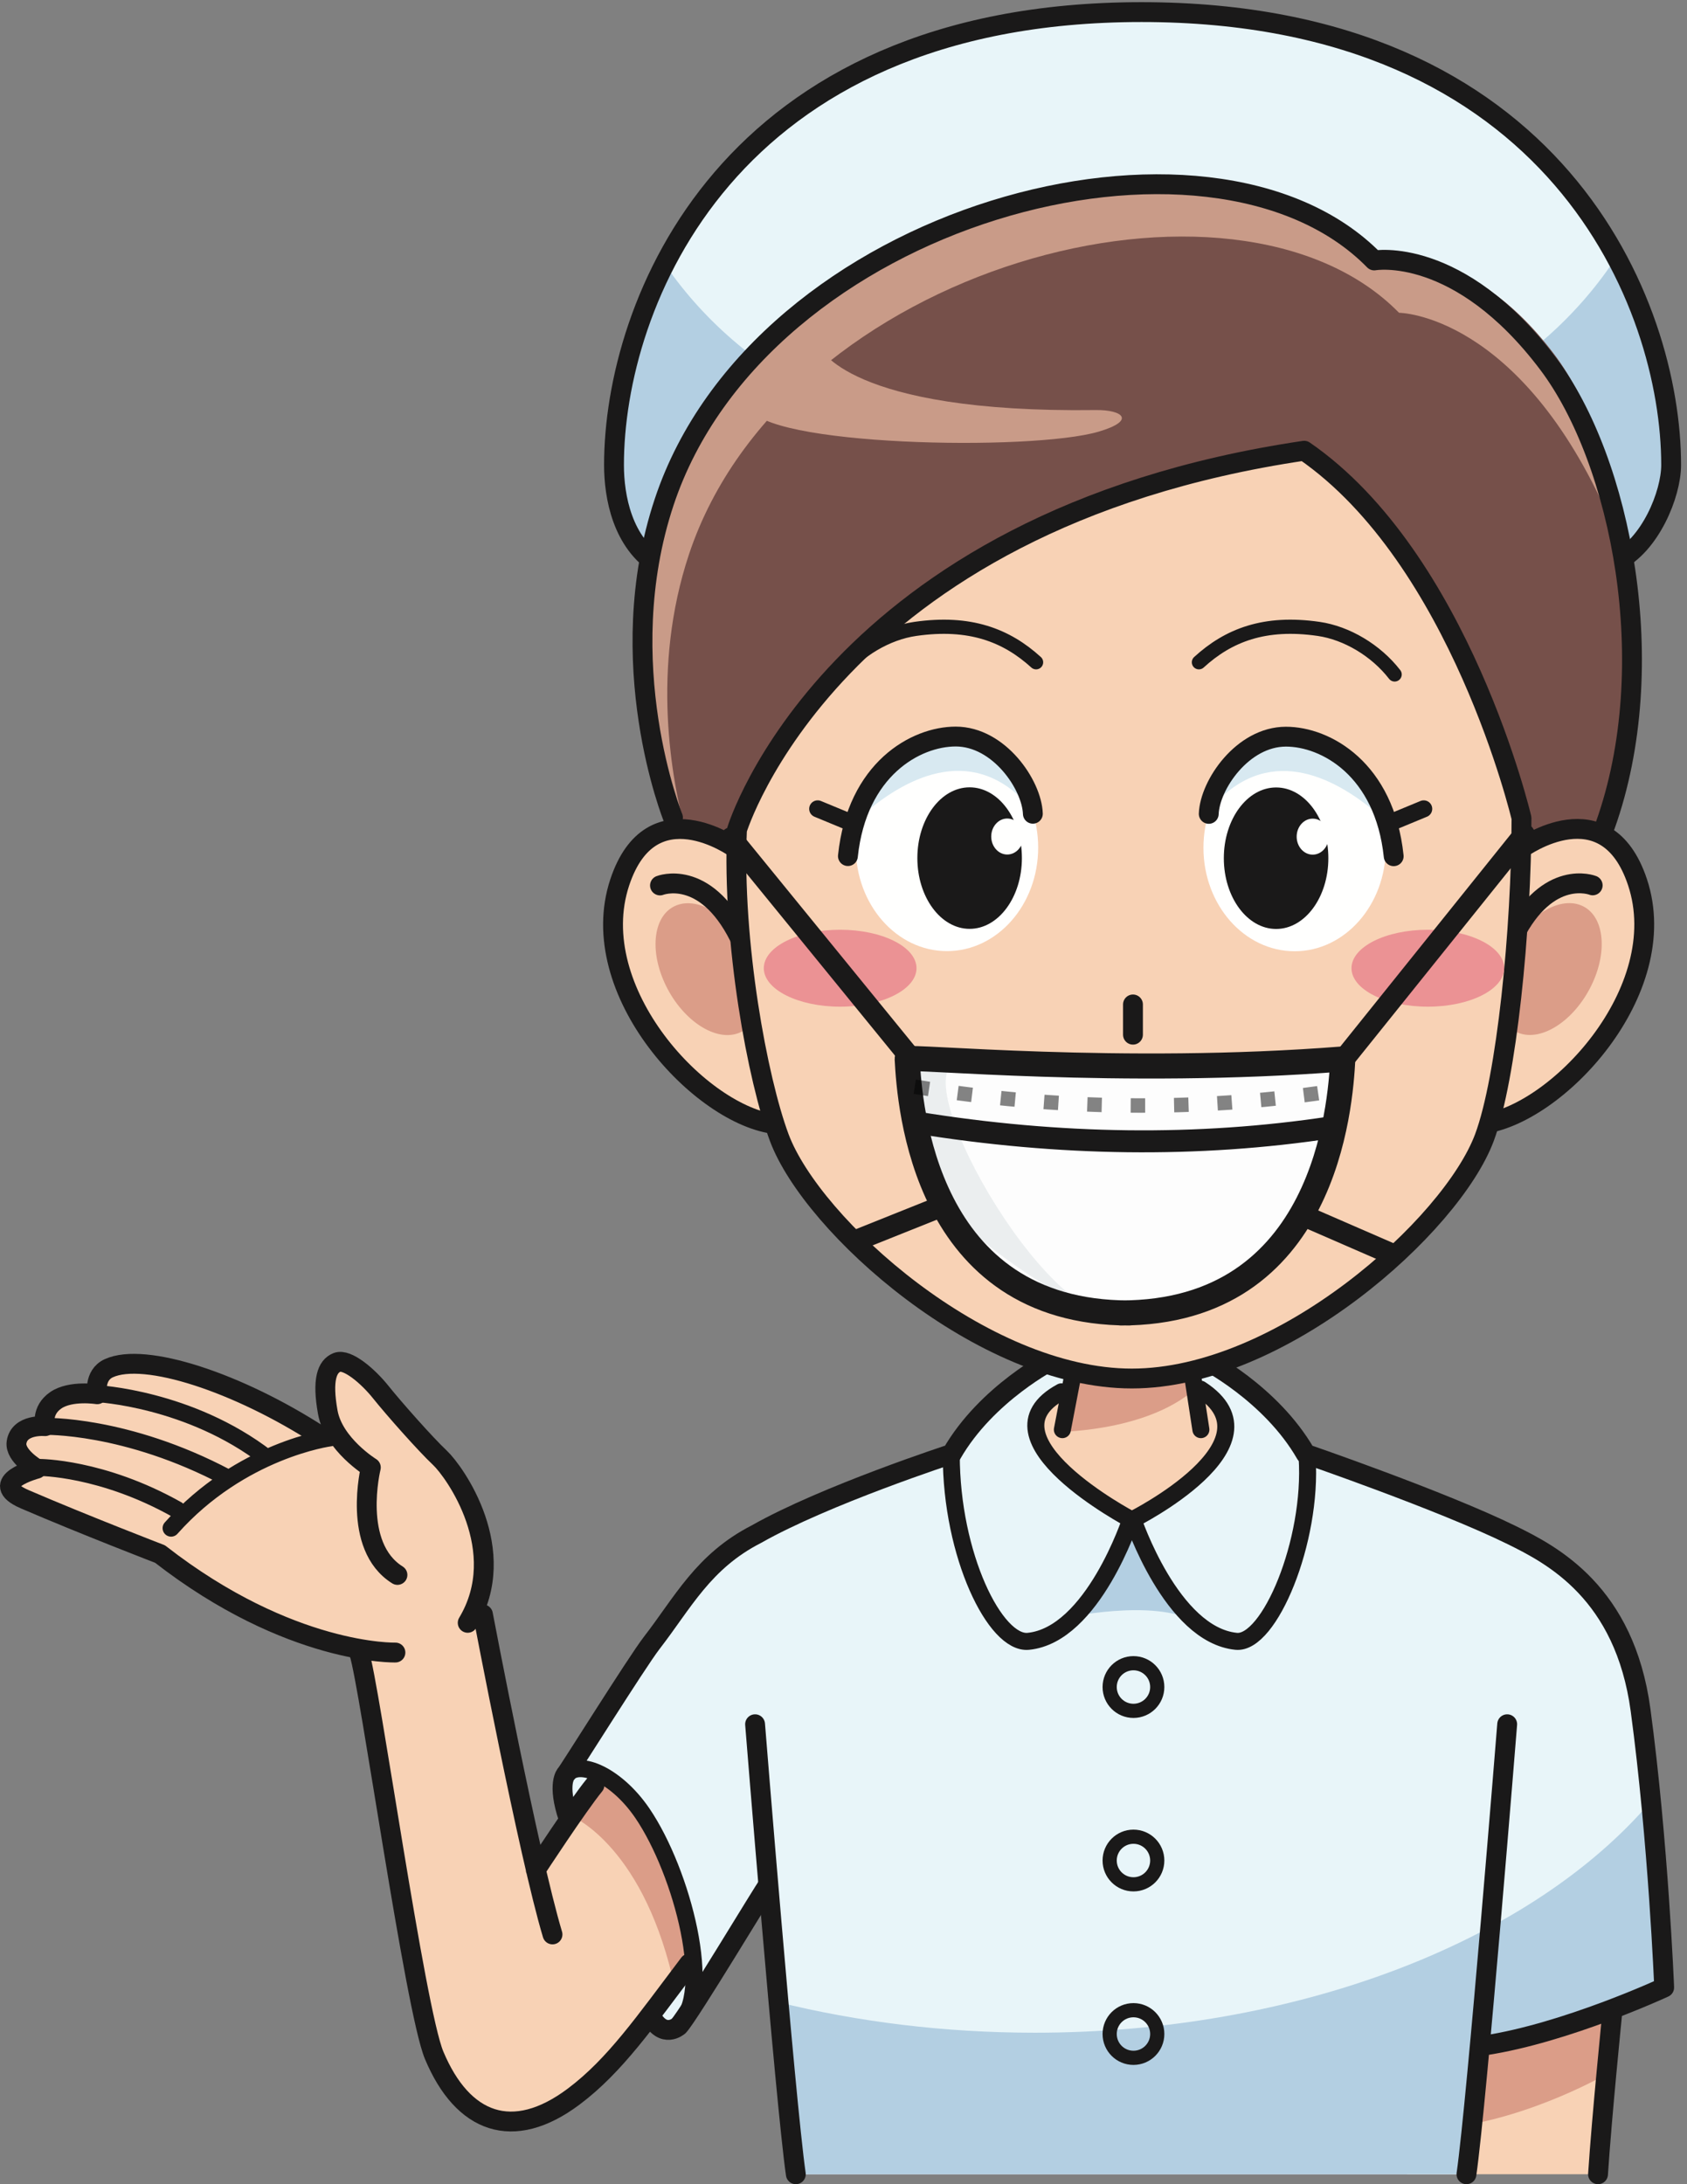 <?xml version="1.0" encoding="UTF-8" standalone="no"?>
<svg
   xmlns:dc="http://purl.org/dc/elements/1.1/"
   xmlns:cc="http://creativecommons.org/ns#"
   xmlns:rdf="http://www.w3.org/1999/02/22-rdf-syntax-ns#"
   xmlns:svg="http://www.w3.org/2000/svg"
   xmlns="http://www.w3.org/2000/svg"
   xmlns:sodipodi="http://sodipodi.sourceforge.net/DTD/sodipodi-0.dtd"
   xmlns:inkscape="http://www.inkscape.org/namespaces/inkscape"
   version="1.1"
   x="0"
   y="0"
   width="1015.467"
   height="1314.133"
   viewBox="0 0 952 1232"
   id="svg8665"
   inkscape:version="0.92.1 r15371"
   sodipodi:docname="nurse-0033174bozkce-mask.svg">
  <rect x="0" y="0" width="952" height="1232" fill="#808080" stroke="none"/>
  <defs
     id="defs8780" />
  <sodipodi:namedview
     pagecolor="#ffffff"
     bordercolor="#666666"
     borderopacity="1"
     objecttolerance="10"
     gridtolerance="10"
     guidetolerance="10"
     inkscape:pageopacity="0"
     inkscape:pageshadow="2"
     inkscape:window-width="1366"
     inkscape:window-height="706"
     id="namedview8778"
     showgrid="false"
     inkscape:zoom="0.22634315"
     inkscape:cx="272.7245"
     inkscape:cy="966.20153"
     inkscape:window-x="-8"
     inkscape:window-y="-8"
     inkscape:window-maximized="1"
     inkscape:current-layer="g9345" />
  <g
     id="Layer_1">
    <g
       id="g9345">
      <g
         id="g6000">
        <path
           style="fill:#f8d2b5"
           inkscape:connector-curvature="0"
           d="m 909.84,1135.376 c 0,0 -6.248,70.416 -9.624,91.016 H 794.12 l 7.296,-84.192 108.424,-6.824"
           id="path8668" />
        <path
           style="fill:#db9d88"
           inkscape:connector-curvature="0"
           d="m 819.808,1155.776 c 0,0 74.312,-12.48 89.192,-18.888 l -0.632,32.04 c 0,0 -43.92,25.944 -91.728,31.272 l 3.168,-44.424"
           id="path8670" />
        <path
           style="fill:#e8f5f9"
           inkscape:connector-curvature="0"
           d="m 940.448,1124.56 c 0,0 -23.184,-199.552 -24,-201 -8.672,-15.328 -30.464,-37.672 -60.464,-53 -38.784,-22 -116.832,-50.472 -116.832,-50.472 -19.736,-34.352 -182.368,-34.352 -202.096,0 0,0 -78.048,28.472 -116.824,50.472 -30,15.328 -43.336,40.672 -52,56 -4.552,8.056 -38.896,54.032 -48.136,71.672 -5.328,10.168 0.672,25 0.672,25 l 47.664,116.328 c 13,18.328 25.904,-11.688 30.664,-20 14.12,-24.632 33.192,-56 33.752,-56.912 5.824,67.616 15.056,155.408 16.248,163.744 h 378.448 c 0.784,-5.472 5.576,-52 10.576,-101.736 l -2.672,31.904 105,-32"
           id="path8672" />
        <path
           style="fill:#b3cfe2"
           inkscape:connector-curvature="0"
           d="m 583.952,1146.56 c -51.216,0 -100.088,-6.168 -144.952,-17.264 4.68,48.312 9.28,91.392 10.096,97.096 h 378.448 c 0.784,-5.472 7.904,-69.832 7.904,-69.832 l 105,-32 c 0,0 -6.168,-53.008 -12.248,-104.576 -67.128,75.464 -196.096,126.576 -344.248,126.576"
           id="path8674" />
        <path
           style="fill:#f8d2b5"
           inkscape:connector-curvature="0"
           d="m 590.312,785.416 1.792,-17.008 v -19.336 l 93.688,-4.312 v 23.648 l 1.688,16 5.2,6.072 c 31.472,25.72 -53.728,66.536 -53.728,66.536 0,0 -85.208,-40.816 -53.736,-66.536 l 5.096,-5.064"
           id="path8676" />
        <path
           style="fill:#db9d88"
           inkscape:connector-curvature="0"
           d="m 601.592,748.48 -3.704,59.128 c 0,0 56.592,-0.16 82,-29.624 l -1.784,-24.672 -76.512,-4.832"
           id="path8678" />
        <path
           style="fill:#b3cfe2"
           inkscape:connector-curvature="0"
           d="m 599.512,912.784 c 0,0 52.416,-11.608 75.272,2.216 1.096,-14.816 0.712,-52.64 0.712,-52.64 0,0 -42,-13.152 -70.504,0.032 -4.144,13.736 -5.48,50.392 -5.48,50.392"
           id="path8680" />
        <path
           style="fill:#e8f5f9"
           inkscape:connector-curvature="0"
           d="m 591.04,791.312 c -31.464,25.712 49.24,65.704 49.24,65.704 0,0 -23.504,65.136 -59.968,68.776 -18.664,1.88 -43.496,-48.576 -43.496,-105.064 0,0 30.464,-40.024 36.896,-44.416 6.44,-4.392 31.128,-9.52 31.128,-9.52 l -3,22 -10.8,2.52"
           id="path8682" />
        <g
           id="g8684">
          <path
             style="fill:#e8f5f9"
             inkscape:connector-curvature="0"
             d="m 678.76,787.896 -2.328,-21.664 25.504,13.936 39.136,40.56 c 0,56.488 -24.824,106.944 -43.48,105.064 -36.488,-3.64 -59.968,-68.776 -59.968,-68.776 0,0 69.728,-38.456 53.48,-62.952 l -12.344,-6.168"
             id="path8686" />
          <path
             style="fill:#f8d2b5"
             inkscape:connector-curvature="0"
             d="m 359.432,1019.56 c -10.576,-17.616 -24,-13.664 -24,-13.664 -22.504,34.496 -33.096,48.76 -33.096,48.76 l -1.848,-8.376 c -9.928,-43.576 -20.936,-99.392 -25.624,-123.576 l -2.72,-21.192 2.088,-18.128 c 1.712,-32.008 -19.96,-56.416 -26.28,-62.336 -8.296,-7.768 -26.232,-27.952 -33.472,-36.968 -7.248,-9 -19.008,-18.952 -24.704,-16.712 -5.712,2.216 -8.528,9.88 -5.184,28.104 0.904,4.976 3.136,9.584 5.896,13.592 L 180.32,808.768 C 133.944,778.896 81.16,761.68 60.96,771.008 c -8.656,3.992 -6.52,14.688 -6.52,14.688 0,0 -14.888,-2.36 -23.304,3.424 -8.584,5.896 -6.016,14.64 -6.016,14.64 0,0 -14.64,-1.328 -16.128,9.192 -1.072,7.576 11.44,14.84 11.44,14.84 0,0 -28.92,7.736 -6.752,17.224 33.68,14.392 76.448,30.712 76.448,30.712 70.8,54.304 112.552,56.552 112.552,56.552 5.84,17.456 31.488,201.232 42.328,227.048 16.072,38.28 44.344,49.048 78.76,23.232 23.328,-17.488 42.664,-49.168 66.664,-78.504 6,-17.168 -10,-49.496 -31,-84.496"
             id="path8688" />
        </g>
        <path
           style="fill:#db9d88"
           inkscape:connector-curvature="0"
           d="m 337.128,1000.936 -15.536,22.968 c 0,0 39.728,15.152 57.912,91.456 l 10.24,-10.928 c 0,0 -21.304,-91.616 -52.616,-103.496"
           id="path8690" />
        <g
           id="g8692">
          <path
             style="fill-opacity:0;stroke:#1a1919;stroke-width:11.2;stroke-linecap:round;stroke-linejoin:round"
             inkscape:connector-curvature="0"
             d="m 679.608,766.808 c 0,0 37.528,18.928 57.248,53.28 0,0 76.936,26.472 116.264,45.8 22.88,11.248 63.72,32.424 72.672,98.672 10,74 13.328,156.496 13.328,156.496 0,0 -55.328,25.672 -101.328,32.672 m 72,-18 c 0,0 -5.92,58.584 -8,90.664"
             id="path8694" />
          <path
             style="fill-opacity:0;stroke:#1a1919;stroke-width:9.6;stroke-linecap:round;stroke-linejoin:round"
             inkscape:connector-curvature="0"
             d="m 598.952,785.064 c -48,25.992 39.152,71.952 39.152,71.952 0,0 -21.328,65.136 -57.792,68.776 -18.664,1.88 -43.496,-48.576 -43.496,-105.064 M 677.448,783.56 c 47.328,30.664 -38.096,73.456 -38.096,73.456 0,0 21.752,65.136 58.24,68.776 18.656,1.88 43.152,-56.352 40.048,-103.704 m -138.128,-15.696 6.64,-34.6 m 71.528,34.6 -5.808,-37.848"
             id="path8696" />
          <path
             style="fill-opacity:0;stroke:#1a1919;stroke-width:11.2;stroke-linecap:round;stroke-linejoin:round"
             inkscape:connector-curvature="0"
             d="m 426.104,972.56 c 0,0 17,212 22.992,253.832"
             id="path8698" />
          <path
             style="fill-opacity:0;stroke:#1a1919;stroke-width:9.6;stroke-linecap:round;stroke-linejoin:round"
             inkscape:connector-curvature="0"
             d="m 319.432,1002.016 c 5.2,-10.376 27.568,-2.032 43.064,20.728 22.624,33.232 40.672,102.976 20.296,119.192"
             id="path8700" />
          <path
             style="fill-opacity:0;stroke:#1a1919;stroke-width:11.2;stroke-linecap:round;stroke-linejoin:round"
             inkscape:connector-curvature="0"
             d="m 850.528,972.56 c 0,0 -17,212 -22.984,253.832 M 594.312,766.808 c 0,0 -37.528,18.928 -57.256,53.28 0,0 -71.432,23.256 -110.208,45.256 -30,15.328 -41.472,38.624 -59.08,61.352 -8.52,10.992 -47.976,74.208 -48.312,73.88 0,0 -5.336,5.328 1.336,25 m -18.456,29.08 c 0,0 23.664,-36.184 33.12,-47.752 m 97.64,56.984 c -0.664,0.01 -44.112,72.568 -50.112,78.904 0,0 -8.664,7.664 -15.664,-5.672 M 202.68,932.28 c 5.84,17.456 31.488,201.232 42.328,227.048 16.072,38.28 44.344,49.048 78.76,23.232 23.328,-17.488 40.16,-42 65.16,-75 m -77.144,-16.44 C 298.392,1046.624 272.528,910.608 272.528,910.608"
             id="path8702" />
        </g>
        <path
           style="fill-opacity:0;stroke:#1a1919;stroke-width:8;stroke-linecap:round;stroke-linejoin:round"
           inkscape:connector-curvature="0"
           d="m 653.056,951.576 c 0,7.424 -6.016,13.432 -13.432,13.432 -7.416,0 -13.424,-6.008 -13.424,-13.432 0,-7.424 6.008,-13.44 13.424,-13.44 7.416,0 13.432,6.016 13.432,13.44 z m 0,97.856 c 0,7.416 -6.016,13.424 -13.432,13.424 -7.416,0 -13.424,-6.008 -13.424,-13.424 0,-7.416 6.008,-13.432 13.424,-13.432 7.416,0 13.432,6.016 13.432,13.432 z m 0,97.856 c 0,7.416 -6.016,13.432 -13.432,13.432 -7.416,0 -13.424,-6.016 -13.424,-13.432 0,-7.424 6.008,-13.432 13.424,-13.432 7.416,0 13.432,6.008 13.432,13.432 z"
           id="path8704" />
        <path
           style="fill:#e8f5f9"
           inkscape:connector-curvature="0"
           d="m 943.056,262.272 c -1.328,81.6 -132.704,97.512 -300.76,97.512 -168.04,0 -295.808,-7.416 -295.808,-97.512 0,-90.096 61.392,-253.648 295.808,-253.648 234.432,0 300.76,163.552 300.76,253.648"
           id="path8706" />
        <path
           style="fill:#b3cfe2"
           inkscape:connector-curvature="0"
           d="m 642.296,262.472 c -144.584,0 -226.504,-53.096 -268.112,-114.912 -19.44,37.704 -27.696,80.184 -27.696,114.712 0,90.096 127.768,97.512 295.808,97.512 168.056,0 299.984,-19.48 300.76,-97.512 0.328,-34.52 -6.792,-76.304 -32.64,-114.712 -41.624,61.816 -123.528,114.912 -268.12,114.912"
           id="path8708" />
        <path
           style="fill-opacity:0;stroke:#1a1919;stroke-width:11.2;stroke-linecap:round;stroke-linejoin:round"
           inkscape:connector-curvature="0"
           d="m 371.832,318.848 c -20.64,-12.624 -25.344,-38.712 -25.344,-56.576 0,-90.096 63.296,-255.448 297.712,-255.448 234.424,0 298.856,165.352 298.856,255.448 0,16.512 -11.904,45.456 -30.936,54.488"
           id="path8710" />
        <path
           style="fill:#76504a"
           inkscape:connector-curvature="0"
           d="m 379.776,461.192 c 0,0 -35.2,-87.232 -4.952,-178.08 54.16,-162.648 308.192,-230.6 400.672,-136.208 0,0 51.064,-14.048 101.608,52.976 41,54.376 61,175.384 28.704,265.824 l -81.704,61.056 -374,21.648 -70.328,-87.216"
           id="path8712" />
        <path
           style="fill:#c99b88"
           inkscape:connector-curvature="0"
           d="m 388.824,312.624 c 54.16,-162.648 308.192,-230.6 400.672,-136.2 0,0 68.144,0.336 118.832,116.336 2.136,4.896 -11.048,-44.416 -11.408,-43.832 -6.568,-16.952 -14.36,-31.912 -23.208,-43.64 -50.528,-67.024 -98.216,-58.384 -98.216,-58.384 -92.48,-94.392 -346.512,-26.44 -400.672,136.208 -30.248,90.848 4.952,178.08 4.952,178.08 l 7.52,9.32 c -8.488,-30.984 -19.912,-93.504 1.528,-157.888"
           id="path8714" />
        <path
           style="fill:#c99b88"
           inkscape:connector-curvature="0"
           d="m 422.984,229.504 c 6.12,22.016 158.944,25.264 197.12,13.936 21.304,-6.336 13.208,-12.328 -1.648,-12.144 -140.52,1.848 -155.944,-35.624 -155.944,-35.624 l -39.528,33.832"
           id="path8716" />
        <path
           style="fill:#f8d2b5"
           inkscape:connector-curvature="0"
           d="m 859.008,478.248 c 0,0 47.288,-34.072 65.064,19.368 20.408,61.4 -46.168,132.176 -88.408,136.488"
           id="path8718" />
        <path
           style="fill-opacity:0;stroke:#1a1919;stroke-width:11.2;stroke-linecap:round;stroke-linejoin:round"
           inkscape:connector-curvature="0"
           d="m 859.008,478.248 c 0,0 47.288,-34.072 65.064,19.368 20.408,61.4 -46.168,132.176 -88.408,136.488"
           id="path8720" />
        <path
           style="fill:#db9d88"
           inkscape:connector-curvature="0"
           d="m 898.008,555.904 c -9.712,19.864 -28.136,31.816 -41.152,26.68 -13.016,-5.152 -15.672,-25.424 -5.936,-45.312 9.72,-19.864 28.152,-31.816 41.152,-26.664 13.032,5.136 15.672,25.408 5.936,45.296"
           id="path8722" />
        <path
           style="fill:#f8d2b5"
           inkscape:connector-curvature="0"
           d="m 414.8,478.312 c 0,0 -47.296,-34.072 -65.064,19.368 -20.4,61.392 46.168,132.168 88.408,136.48"
           id="path8724" />
        <path
           style="fill-opacity:0;stroke:#1a1919;stroke-width:11.2;stroke-linecap:round;stroke-linejoin:round"
           inkscape:connector-curvature="0"
           d="m 414.8,478.312 c 0,0 -47.296,-34.072 -65.064,19.368 -20.4,61.392 46.168,132.168 88.408,136.48"
           id="path8726" />
        <path
           style="fill:#db9d88"
           inkscape:connector-curvature="0"
           d="m 375.784,555.96 c 9.72,19.872 28.16,31.816 41.168,26.68 13.024,-5.152 15.672,-25.424 5.936,-45.312 -9.72,-19.864 -28.152,-31.808 -41.168,-26.664 -13.016,5.144 -15.656,25.408 -5.936,45.296"
           id="path8728" />
        <path
           style="fill-opacity:0;stroke:#1a1919;stroke-width:11.2;stroke-linecap:round;stroke-linejoin:round"
           inkscape:connector-curvature="0"
           d="m 898.776,499.392 c 0,0 -25.12,-9.92 -44.576,28.608 M 372.44,499.448 c 0,0 25.128,-9.92 44.576,28.608"
           id="path8730" />
        <path
           style="fill:#f8d2b5"
           inkscape:connector-curvature="0"
           d="m 735.968,254.232 c -267,39.496 -320.08,213.816 -320.08,213.816 -2.784,63.832 11.672,140.944 23.856,173.624 18.592,49.744 114.576,135.888 198.968,135.888 84.392,0 180.376,-86.144 198.968,-135.888 12.52,-33.56 20.928,-117.248 20.928,-180.224 0,0 -34.408,-146.448 -122.64,-207.216"
           id="path8732" />
        <path
           style="fill-opacity:0;stroke:#1a1919;stroke-width:11.2;stroke-linecap:round;stroke-linejoin:round"
           inkscape:connector-curvature="0"
           d="m 735.968,254.232 c -267,39.496 -320.08,213.816 -320.08,213.816 -2.784,63.832 11.672,140.944 23.856,173.624 18.592,49.744 114.576,135.888 198.968,135.888 84.392,0 180.376,-86.144 198.968,-135.888 12.52,-33.56 20.928,-117.248 20.928,-180.224 0,0 -34.408,-146.448 -122.64,-207.216 z"
           id="path8734" />
        <path
           style="fill:#fffffe"
           inkscape:connector-curvature="0"
           d="m 585.856,478.096 c 0,32.224 -23.048,58.384 -51.48,58.384 -28.376,0 -51.44,-26.16 -51.44,-58.384 0,-32.24 23.064,-58.368 51.44,-58.368 28.432,0 51.48,26.128 51.48,58.368"
           id="path8736" />
        <path
           style="fill:#d8e9f1"
           inkscape:connector-curvature="0"
           d="m 579.312,453.12 c -6.344,-20.072 -10.16,-32.328 -45.144,-32.328 -20.608,0 -38.648,16.048 -48.752,40.032 24.584,-21.712 61.728,-41.872 93.896,-7.704"
           id="path8738" />
        <path
           style="fill-opacity:0;stroke:#1a1919;stroke-width:11.2;stroke-linecap:round;stroke-linejoin:round"
           inkscape:connector-curvature="0"
           d="m 582.856,458.992 c -0.56,-16.296 -19.096,-43.544 -43.552,-43.544 -22.48,0 -55.656,18.304 -60.816,67.432"
           id="path8740" />
        <path
           style="fill:#fffffe"
           inkscape:connector-curvature="0"
           d="m 679.12,478.168 c 0,32.224 23.048,58.392 51.488,58.392 28.36,0 51.416,-26.168 51.416,-58.392 0,-32.24 -23.056,-58.376 -51.416,-58.376 -28.44,0 -51.488,26.136 -51.488,58.376"
           id="path8742" />
        <path
           style="fill:#d8e9f1"
           inkscape:connector-curvature="0"
           d="m 685.672,453.192 c 6.344,-20.08 10.152,-32.328 45.136,-32.328 20.608,0 38.64,16.048 48.736,40.04 -24.56,-21.712 -61.704,-41.88 -93.872,-7.712"
           id="path8744" />
        <path
           style="fill-opacity:0;stroke:#1a1919;stroke-width:11.2;stroke-linecap:round;stroke-linejoin:round"
           inkscape:connector-curvature="0"
           d="m 682.12,459.064 c 0.56,-16.304 19.096,-43.544 43.552,-43.544 22.48,0 55.648,18.304 60.808,67.432"
           id="path8746" />
        <path
           style="fill:#1a1919"
           inkscape:connector-curvature="0"
           d="m 690.624,484.072 c 0,22.024 13.232,39.912 29.512,39.912 16.28,0 29.472,-17.888 29.472,-39.912 0,-22.04 -13.192,-39.904 -29.472,-39.904 -16.28,0 -29.512,17.864 -29.512,39.904"
           id="path8748" />
        <path
           style="fill:#fffffe"
           inkscape:connector-curvature="0"
           d="m 731.728,471.928 c 0,5.592 4.048,10.144 9.048,10.144 4.984,0 9.032,-4.552 9.032,-10.144 0,-5.624 -4.048,-10.168 -9.032,-10.168 -5,0 -9.048,4.544 -9.048,10.168"
           id="path8750" />
        <path
           style="fill:#1a1919"
           inkscape:connector-curvature="0"
           d="m 576.672,484.008 c 0,22.024 -13.208,39.912 -29.504,39.912 -16.28,0 -29.488,-17.888 -29.488,-39.912 0,-22.048 13.208,-39.912 29.488,-39.912 16.296,0 29.504,17.864 29.504,39.912"
           id="path8752" />
        <path
           style="fill:#fffffe"
           inkscape:connector-curvature="0"
           d="m 577.448,471.856 c 0,5.592 -4.048,10.144 -9.048,10.144 -4.968,0 -9.032,-4.552 -9.032,-10.144 0,-5.624 4.064,-10.168 9.032,-10.168 5,0 9.048,4.544 9.048,10.168"
           id="path8754" />
        <path
           style="fill:#eb9294"
           inkscape:connector-curvature="0"
           d="m 431.024,546.112 c 0,11.984 19.304,21.712 43.08,21.712 23.784,0 43.096,-9.728 43.096,-21.712 0,-11.992 -19.312,-21.688 -43.096,-21.688 -23.776,0 -43.08,9.696 -43.08,21.688"
           id="path8756" />
        <path
           style="fill:#eb9294"
           inkscape:connector-curvature="0"
           d="m 762.672,546.112 c 0,11.984 19.296,21.712 43.072,21.712 23.784,0 43.08,-9.728 43.08,-21.712 0,-11.992 -19.296,-21.688 -43.08,-21.688 -23.776,0 -43.072,9.696 -43.072,21.688"
           id="path8758" />
        <path
           style="fill-opacity:0;stroke:#1a1919;stroke-width:8;stroke-linecap:round;stroke-linejoin:round"
           inkscape:connector-curvature="0"
           d="m 787.024,380.432 c -10.56,-13.64 -27.104,-23.4 -42.84,-25.688 -30.624,-4.456 -51.032,3.632 -67.624,18.816 m -203.328,6.872 c 10.688,-13.64 27.36,-23.4 43.232,-25.688 30.904,-4.456 51.504,3.632 68.216,18.816"
           id="path8760" />
        <g
           id="g8762">
          <path
             style="fill-opacity:0;stroke:#1a1919;stroke-width:11.2;stroke-linecap:round;stroke-linejoin:round"
             inkscape:connector-curvature="0"
             d="m 639.352,566.56 v 17.056 M 379.776,461.192 c 0,0 -35.2,-87.232 -4.952,-178.08 54.16,-162.648 308.192,-230.6 400.672,-136.208 0,0 47.688,-8.64 98.216,58.384 41,54.376 64.392,169.976 32.096,260.416"
             id="path8764" />
          <path
             style="fill-opacity:0;stroke:#1a1919;stroke-width:9.6;stroke-linecap:round;stroke-linejoin:round"
             inkscape:connector-curvature="0"
             d="m 461.432,456.232 19.336,8 m 322.664,-8 -19.328,8"
             id="path8766" />
          <path
             style="fill-opacity:0;stroke:#1a1919;stroke-width:11.2;stroke-linecap:round;stroke-linejoin:round"
             inkscape:connector-curvature="0"
             d="m 223.144,932.12 c 0,0 -59.344,1.68 -132.84,-55.56 0,0 -42.728,-16.44 -76.352,-30.912 -22.152,-9.544 6.768,-17.2 6.768,-17.2 0,0 -12.472,-7.304 -11.384,-14.864 1.512,-10.52 16.136,-9.16 16.136,-9.16 0,0 -2.544,-8.76 6.048,-14.624 8.44,-5.76 23.328,-3.368 23.328,-3.368 0,0 -2.096,-10.704 6.536,-14.672 20.248,-9.296 72.992,8.08 119.28,38.08 m 83.264,105.52 c 24.496,-40.808 -7.384,-85.288 -15.656,-93.064 -8.288,-7.792 -26.176,-28.032 -33.392,-37.056 -7.208,-9.024 -18.944,-19.008 -24.656,-16.8 -5.72,2.224 -8.552,9.872 -5.264,28.104 3.272,18.232 24.304,31.184 24.304,31.184 0,0 -11.008,44.368 15.016,60.616"
             id="path8768" />
          <path
             style="fill-opacity:0;stroke:#1a1919;stroke-width:9.6;stroke-linecap:round;stroke-linejoin:round"
             inkscape:connector-curvature="0"
             d="m 186.232,811.04 c 0,0 -50.216,6.584 -89.68,50.912 M 22.168,827.72 c 0,0 35.36,-0.112 77.84,23.848 M 25.016,804.544 c 0,0 45.92,-1.336 103.016,28.872 M 53.888,786.04 c 1,-0.008 53.168,2.744 96.624,36.208"
             id="path8770" />
        </g>
        <g
           id="g9338"
           transform="translate(-3.875,1.937)">
          <path
             inkscape:connector-curvature="0"
             style="fill:#fdfdfd;fill-opacity:1;stroke-width:12.127;stroke-miterlimit:4;stroke-dasharray:none"
             id="path8772"
             d="m 641.024,738.646 c -115.584,0 -123.826,-116.997 -125.214,-143.273 0,0 121.178,21.197 245.839,0 -1.388,26.276 -9.644,143.273 -125.214,143.273" />
          <path
             sodipodi:nodetypes="cscc"
             style="opacity:0.608;fill:#dfe5e7;fill-opacity:1"
             inkscape:connector-curvature="0"
             d="m 520.198,594.018 c -1.102,34.113 7.87,49.448 9.461,70.514 1.381,18.289 67.535,64.727 93.566,73.729 -49.021,-20.983 -121.815,-164.246 -64.842,-138.734"
             id="path9328" />
          <path
             sodipodi:nodetypes="cccc"
             style="fill-opacity:0;stroke:#1a1919;stroke-width:14.14;stroke-linecap:round;stroke-linejoin:round;stroke-miterlimit:4;stroke-dasharray:none"
             inkscape:connector-curvature="0"
             id="path8776"
             d="m 641.024,738.646 c -115.584,0 -123.826,-116.997 -125.214,-143.273 0,-2.037 121.178,9.886 245.839,0 -1.388,26.276 -9.644,143.273 -125.214,143.273" />
          <path
             sodipodi:nodetypes="ccc"
             inkscape:connector-curvature="0"
             id="path9324"
             d="m 520.884,631.228 c 81.14,13.155 159.102,14.082 233.878,2.754 l 1.591,-0.918"
             style="fill:none;fill-rule:evenodd;stroke:#1a1919;stroke-width:12.398;stroke-linecap:butt;stroke-linejoin:miter;stroke-miterlimit:4;stroke-dasharray:none;stroke-opacity:1" />
          <path
             style="opacity:0.482;fill:none;fill-rule:evenodd;stroke:#000000;stroke-width:8.162;stroke-linecap:butt;stroke-linejoin:miter;stroke-miterlimit:4;stroke-dasharray:8.162, 16.324;stroke-dashoffset:0;stroke-opacity:1"
             d="m 520.089,611.03 c 81.14,13.155 159.102,14.082 233.878,2.754 l 1.591,-0.918"
             id="path9326"
             inkscape:connector-curvature="0"
             sodipodi:nodetypes="ccc" />
        </g>
        <path
           style="fill:none;fill-rule:evenodd;stroke:#1a1919;stroke-width:12;stroke-linecap:round;stroke-linejoin:round;stroke-miterlimit:4;stroke-dasharray:none;stroke-opacity:1"
           d="M 757.476,598.51 860.152,470.649"
           id="path9330"
           inkscape:connector-curvature="0"
           sodipodi:nodetypes="cc" />
        <path
           inkscape:connector-curvature="0"
           id="path9332"
           d="M 515.316,598.51 412.64,472.587"
           style="fill:none;fill-rule:evenodd;stroke:#1a1919;stroke-width:12;stroke-linecap:round;stroke-linejoin:round;stroke-miterlimit:4;stroke-dasharray:none;stroke-opacity:1"
           sodipodi:nodetypes="cc" />
        <path
           style="fill:none;fill-rule:evenodd;stroke:#1a1919;stroke-width:12;stroke-linecap:round;stroke-linejoin:round;stroke-miterlimit:4;stroke-dasharray:none;stroke-opacity:1"
           d="m 532.752,679.876 -48.432,19.373"
           id="path9334"
           inkscape:connector-curvature="0"
           sodipodi:nodetypes="cc" />
        <path
           sodipodi:nodetypes="cc"
           inkscape:connector-curvature="0"
           id="path9336"
           d="m 740.041,687.625 44.557,19.373"
           style="fill:none;fill-rule:evenodd;stroke:#1a1919;stroke-width:12;stroke-linecap:round;stroke-linejoin:round;stroke-miterlimit:4;stroke-dasharray:none;stroke-opacity:1" />
      </g>
    </g>
  </g>
</svg>
